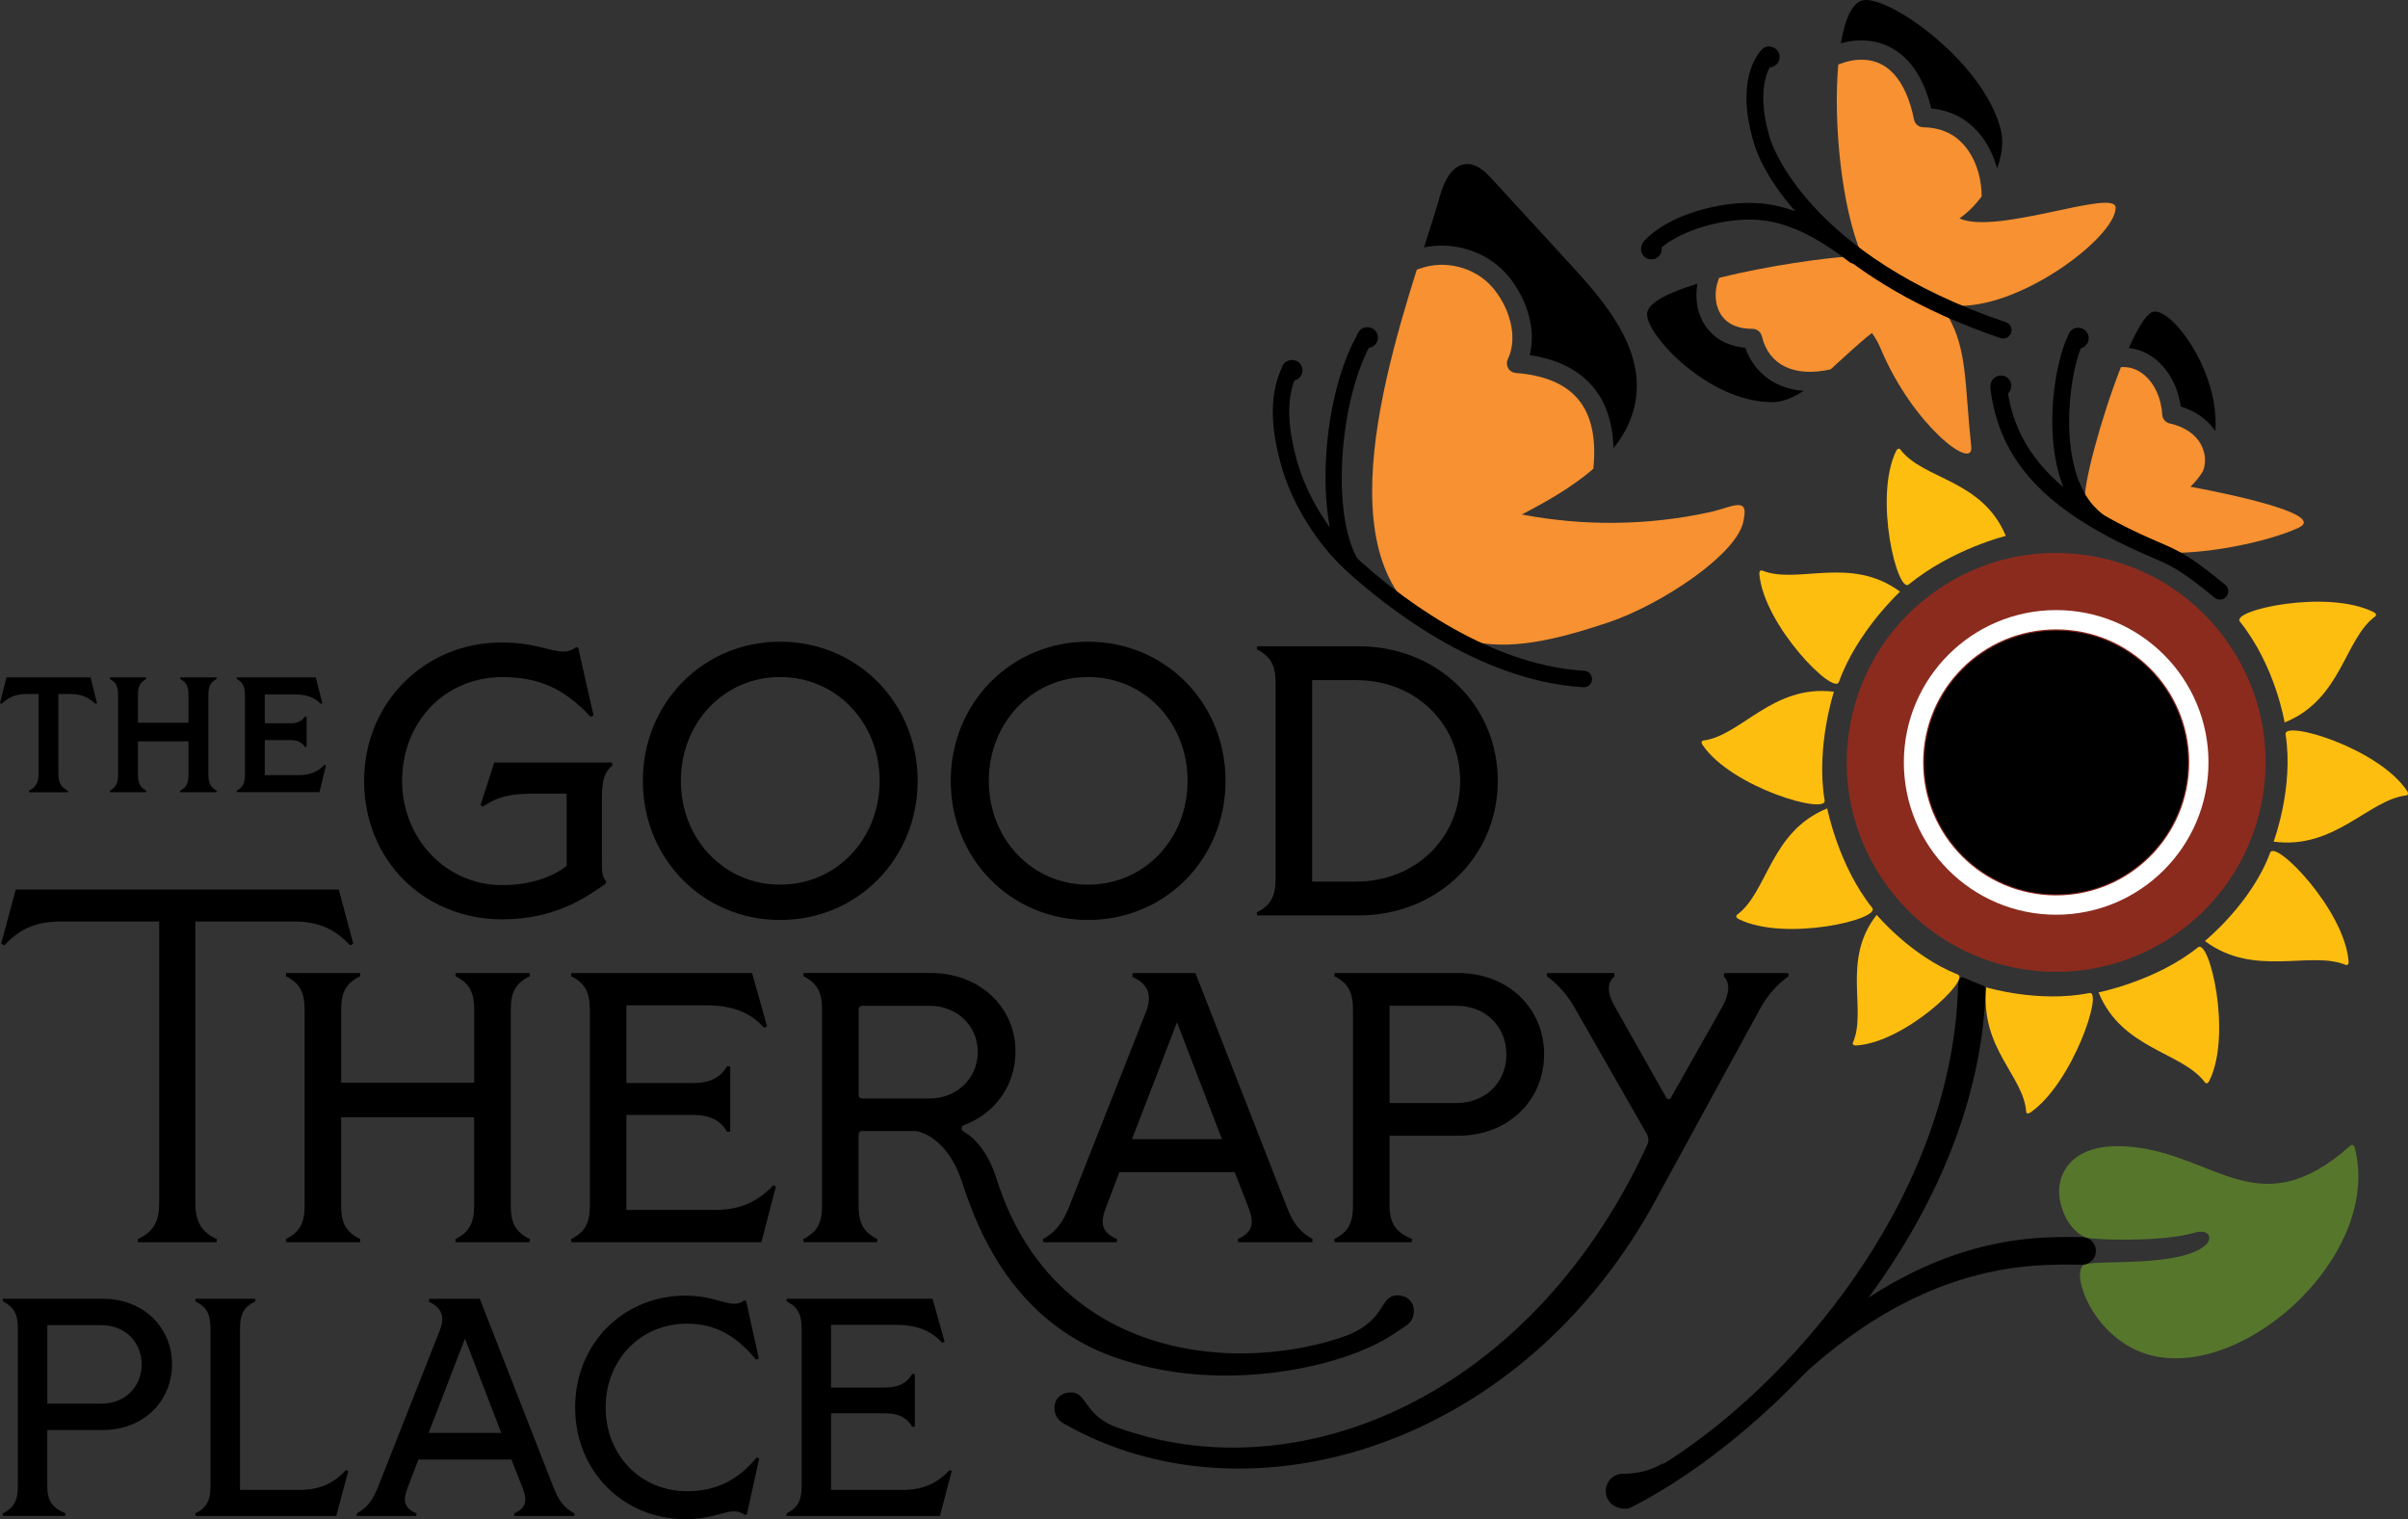 <svg xmlns="http://www.w3.org/2000/svg" xmlns:xlink="http://www.w3.org/1999/xlink" id="FINAL_color" x="0px" y="0px" viewBox="0 0 374.85 236.47" style="enable-background:new 0 0 374.85 236.47;" xml:space="preserve"><rect x="0" y="0" width="374.85" height="236.47" fill="#333333" stroke="none"/><style type="text/css"> .st0{fill:#F79131;} .st1{fill:#8B2B1E;} .st2{fill:#56762C;} .st3{fill:#FEBE10;} .st4{fill:none;stroke:#FFFFFF;stroke-width:3;stroke-miterlimit:10;}</style><path class="st0" d="M248.03,72.97c0-0.02,0-0.05,0.01-0.07c0.47-4.7-0.32-8.32-2.38-10.76c-2-2.38-5.26-3.75-9.69-4.08 c-0.49-0.04-0.94-0.31-1.19-0.74c-0.25-0.43-0.27-0.95-0.06-1.4c1.75-3.67,0.05-8.48-2.53-11.34c-2.71-3.01-7.27-4.15-11.08-2.79 l-0.56,0.18c-6.46,20.52-15.1,52.68,9.08,57.95c6.5,1.42,14.49-0.95,20.71-3.02c8.16-2.72,20.32-10.72,21.09-15.94 c0.12-0.8,0.42-1.97-0.39-2.27c-0.9-0.33-2.82,0.59-4.89,1.04c-9.59,2.09-19.6,2.2-29.25,0.36c3.81-1.98,7.85-4.27,11.12-7.11 L248.03,72.97z"></path><path class="st0" d="M285.02,57.45c2.06-1.85,4.18-3.9,6.37-5.61c0,0,0.72,0.86,1.38,2.44c4.95,11.83,14.5,19.16,14.09,15.28 c-1.02-9.67-0.6-15.09-3.59-20.29c0,0-13.78-9.41-15.74-9.31c-3.2,0.16-12.34,1.39-19.92,3.29l-0.18,0.52 c-0.54,1.49-0.57,3.73,0.58,5.37c0.96,1.36,2.57,2.05,4.8,2.05c0.7,0,1.3,0.48,1.46,1.16c1.06,4.49,5.05,6.41,10.69,5.15 c0.02,0,0.02,0,0.03-0.01L285.02,57.45z"></path><path class="st0" d="M308.48,30.6c0.04-1.88-0.49-5.56-2.88-8.17c-1.56-1.7-3.64-2.58-6.2-2.62c-0.71-0.01-1.31-0.51-1.45-1.21 c-0.86-4.28-2.57-7.23-4.95-8.52c-1.88-1.02-4.28-1.05-6.75-0.07l-0.09,0.05c-0.8,9.12,0.53,22.19,3.59,29.46 c0.96,2.28,14.29,8.03,14.29,8.03c10.04,0.89,25.28-10.58,25.3-15.21c0.02-3.11-18.53,4.3-24.31,1.66c1.26-0.88,2.43-2.05,3.43-3.38 L308.48,30.6z"></path><path class="st0" d="M342.99,73.2c0.46-1.33,0.3-2.71-0.33-3.94c-0.86-1.65-2.59-2.83-4.89-3.34c-0.66-0.14-1.14-0.71-1.18-1.38 c-0.14-2.58-1.23-4.93-2.92-6.27c-1.04-0.83-2.24-1.21-3.51-1.12l-0.01,0.02c-3.08,7.87-5.99,18.62-5.59,21.02 c0.21,1.28,11.57,7.77,11.57,7.77c6.36,0.57,16.77-1.52,21.69-3.81c5.24-2.44-16.84-6.38-16.84-6.38c0.8-0.8,1.36-1.45,1.9-2.34 C342.91,73.37,342.95,73.3,342.99,73.2z"></path><g> <path class="st1" d="M320.01,86.07c-6.42,0-12.7,1.9-18.14,5.57c-7.22,4.86-12.12,12.25-13.79,20.8l0,0 c-3.44,17.64,8.11,34.8,25.75,38.24c17.65,3.44,34.8-8.11,38.24-25.76c1.67-8.55-0.09-17.23-4.96-24.45 c-4.87-7.22-12.25-12.12-20.8-13.79C324.21,86.27,322.1,86.07,320.01,86.07z"></path></g><g> <g> <path d="M6,120.44v-12.41H4.16c-1.84,0-2.88,0.59-3.93,1.53L0,109.46l1-4.01h13.1l1,4.01l-0.23,0.1 c-1.05-0.94-2.09-1.53-3.93-1.53H9.09v12.41c0,1.51,0.48,2.12,1.48,2.66l-0.03,0.23h-6l-0.03-0.23C5.51,122.56,6,121.94,6,120.44z "></path> <path d="M28.04,123.09c0.94-0.51,1.3-1.12,1.3-2.53v-5.16h-7.86v5.16c0,1.4,0.36,2.02,1.3,2.53l-0.03,0.23h-5.64l-0.03-0.23 c0.94-0.51,1.3-1.12,1.3-2.53v-12.35c0-1.4-0.36-2.02-1.3-2.53l0.03-0.23h5.64l0.03,0.23c-0.94,0.51-1.3,1.12-1.3,2.53v4.29h7.86 v-4.29c0-1.4-0.36-2.02-1.3-2.53l0.03-0.23h5.64l0.03,0.23c-0.94,0.51-1.3,1.12-1.3,2.53v12.35c0,1.4,0.36,2.02,1.3,2.53 l-0.03,0.23h-5.64L28.04,123.09z"></path> <path d="M36.83,123.09c0.94-0.51,1.3-1.12,1.3-2.53v-12.35c0-1.4-0.36-2.02-1.3-2.53l0.03-0.23h12.3l1.02,4.03l-0.23,0.1 c-1.05-1.05-2.27-1.48-3.96-1.48h-4.77v4.49h3.93c1.17,0,1.84-0.33,2.35-1.07l0.23,0.03v4.72l-0.23,0.03 c-0.51-0.74-1.17-1.1-2.35-1.1h-3.93v5.46h5.34c1.63,0,2.86-0.48,3.98-1.61l0.2,0.1l-1,4.16H36.85L36.83,123.09z"></path> <path d="M56.68,121.55c0-12.15,9.4-21.54,21.42-21.54c6.88,0,9.16,2.63,11.61,0.72l0.3,0.12l2.39,10.53l-0.48,0.18 c-4.13-4.43-8.14-6.16-13.7-6.16c-8.98,0-15.62,7-15.62,16.16c0,8.98,6.82,16.22,15.56,16.22c4.85,0,8.14-1.5,10.05-2.99v-11.25 h-4.79c-3.83,0-5.75,0.36-8.26,2.03l-0.36-0.24l2.15-6.64h18.31l0.06,0.48c-1.2,0.96-1.62,2.27-1.62,4.97v10.05 c0,1.56,0,2.21,0.66,2.99l-0.06,0.36c-2.87,2.03-7.78,5.57-16.1,5.57C65.89,143.1,56.68,133.82,56.68,121.55z"></path> <path d="M100.07,121.55c0-12.15,9.4-21.66,21.36-21.66c12.03,0,21.42,9.51,21.42,21.66c0,12.15-9.4,21.66-21.42,21.66 C109.46,143.22,100.07,133.7,100.07,121.55z M121.43,137.71c8.8,0,15.5-7.12,15.5-16.16c0-9.04-6.7-16.16-15.5-16.16 c-8.74,0-15.44,7.12-15.44,16.16C105.99,130.59,112.69,137.71,121.43,137.71z"></path> <path d="M148,121.55c0-12.15,9.4-21.66,21.36-21.66c12.03,0,21.42,9.51,21.42,21.66c0,12.15-9.4,21.66-21.42,21.66 C157.4,143.22,148,133.7,148,121.55z M169.37,137.71c8.8,0,15.5-7.12,15.5-16.16c0-9.04-6.7-16.16-15.5-16.16 c-8.74,0-15.44,7.12-15.44,16.16C153.93,130.59,160.63,137.71,169.37,137.71z"></path> <path d="M195.64,142.02c2.15-1.08,2.93-2.45,2.93-5.27v-30.4c0-2.81-0.78-4.19-2.93-5.27l0.06-0.48h15.8 c12.21,0,21.66,9.1,21.66,20.95c0,11.85-9.46,20.95-21.66,20.95h-15.8L195.64,142.02z M211.14,137.23 c9.16,0,16.16-6.76,16.16-15.68c0-8.92-7-15.68-16.16-15.68h-6.88v31.36H211.14z"></path> <path d="M24.78,187.26v-43.82H9.58c-4.37,0-6.64,1.38-8.92,3.71l-0.48-0.24l2.27-8.44h50.28l2.27,8.44l-0.48,0.24 c-2.27-2.33-4.55-3.71-8.92-3.71H30.41v43.82c0,3.17,1.14,4.61,3.35,5.63l-0.06,0.48H21.49l-0.06-0.48 C23.65,191.87,24.78,190.44,24.78,187.26z"></path> <path d="M70.88,192.89c2.15-1.08,2.93-2.45,2.93-5.27v-13.7H53.1v13.7c0,2.81,0.78,4.19,2.99,5.27l-0.06,0.48H44.55l-0.06-0.48 c2.15-1.08,2.93-2.45,2.93-5.27v-30.4c0-2.81-0.78-4.19-2.93-5.27l0.06-0.48h11.49l0.06,0.48c-2.21,1.08-2.99,2.45-2.99,5.27 v11.31h20.71v-11.31c0-2.81-0.78-4.19-2.93-5.27l0.06-0.48h11.49l0.06,0.48c-2.21,1.08-2.99,2.45-2.99,5.27v30.4 c0,2.81,0.78,4.19,2.99,5.27l-0.06,0.48H70.94L70.88,192.89z"></path> <path d="M88.89,192.89c2.15-1.08,2.93-2.45,2.93-5.27v-30.4c0-2.81-0.78-4.19-2.93-5.27l0.06-0.48h28.13l2.33,8.32l-0.48,0.18 c-2.15-2.39-4.97-3.47-8.92-3.47H97.51v12.09h10.41c2.69,0,4.25-0.9,5.27-2.63l0.48,0.06v10.11l-0.48,0.06 c-1.02-1.74-2.57-2.63-5.27-2.63H97.51v14.78h13.88c3.77,0,6.58-1.26,8.98-3.83l0.42,0.18l-2.27,8.68H88.95L88.89,192.89z"></path> <path d="M216.72,207.8c-7.62,5.02-25.88,9.07-41.68,3.98c-20.03-6.08-24.35-25.83-25.84-29.29c-2.44-5.67-6.15-6.36-6.59-6.42 c-0.03,0-0.05-0.01-0.08-0.01h-8.34c-0.3,0-0.54,0.24-0.54,0.54v11.01c0,2.81,0.78,4.19,2.93,5.27l-0.06,0.48H125.1l-0.06-0.48 c2.15-1.08,2.93-2.45,2.93-5.27v-30.4c0-2.81-0.78-4.19-2.93-5.27l0.06-0.48h19.81c7.54,0,13.17,5.27,13.17,12.21 c0,5.32-3.21,9.68-8.03,11.48c-0.43,0.16-0.47,0.74-0.07,0.97c1.44,0.82,3.7,2.8,5.15,7.38c10.03,31.86,45.42,31.32,62.93,20.54 c1.19-0.73,2.38,0.55,1.52,1.64C219.1,206.31,218.21,206.82,216.72,207.8z M144.73,170.99c4.25,0,7.48-3.17,7.48-7.24 s-3.23-7.18-7.48-7.18H134.2c-0.3,0-0.54,0.24-0.54,0.54v13.35c0,0.3,0.24,0.54,0.54,0.54H144.73z"></path> <path d="M162.33,192.89c1.92-1.08,2.99-2.33,4.07-4.97l11.97-30.34c1.08-2.75,0.3-4.43-2.09-5.51l0.06-0.6h9.75l14.24,36.45 c1.02,2.63,2.09,3.89,4.01,4.97l-0.06,0.48h-11.55l-0.06-0.48c2.21-1.02,2.69-2.27,1.68-4.91l-2.15-5.51h-17.95l-2.09,5.51 c-1.02,2.63-0.54,3.89,1.74,4.91l-0.06,0.48h-11.43L162.33,192.89z M190.22,177.33l-7-18.19l-7,18.19H190.22z"></path> <path d="M207.69,192.89c2.15-1.08,2.93-2.45,2.93-5.27v-30.4c0-2.81-0.78-4.19-2.93-5.27l0.06-0.48h19.27 c7.78,0,13.35,5.51,13.35,12.63c0,7.18-5.57,12.69-13.35,12.69h-10.71v10.83c0,2.81,0.96,4.19,3.53,5.27l-0.12,0.48h-11.97 L207.69,192.89z M226.72,171.7c4.61,0,7.78-3.29,7.78-7.54c0-4.31-3.17-7.6-7.78-7.6h-10.41v15.14H226.72z"></path> <path d="M170.72,220.93c28.62,12.64,66.94-1.95,85.71-42.71c0.25-0.55,0.22-1.19-0.08-1.72l-11.2-19.58 c-1.38-2.45-2.99-3.95-4.37-4.97l0.06-0.48h10.41l0.12,0.48c-1.26,1.02-1.2,2.63,0,4.73l8.03,14.22c0.15,0.27,0.55,0.27,0.7,0 l8.03-14.22c1.14-2.09,1.2-3.71,0.18-4.73l0.12-0.48h9.93l0.06,0.48c-1.38,1.02-2.99,2.51-4.37,4.97l-17.04,31.21 c-21.4,37.82-63.28,49.46-91.24,33.56c-1.5-0.85,3.2-1.55,4.39-0.94C170.34,220.84,170.54,220.85,170.72,220.93z"></path> <path d="M0.41,235.6c1.74-0.87,2.37-1.98,2.37-4.25v-24.54c0-2.27-0.63-3.38-2.37-4.25l0.05-0.39h15.55 c6.28,0,10.77,4.44,10.77,10.19c0,5.8-4.49,10.24-10.77,10.24H7.36v8.74c0,2.27,0.77,3.38,2.85,4.25l-0.1,0.39H0.46L0.41,235.6z M15.77,218.5c3.72,0,6.28-2.66,6.28-6.09c0-3.48-2.56-6.13-6.28-6.13h-8.4v12.22H15.77z"></path> <path d="M30.4,235.6c1.74-0.87,2.37-1.98,2.37-4.25v-24.54c0-2.27-0.63-3.38-2.37-4.25l0.05-0.39h9.27l0.05,0.39 c-1.79,0.87-2.41,1.98-2.41,4.25v25.12h9.22c3.09,0,5.36-0.97,7.25-3.09l0.39,0.15l-1.88,7H30.45L30.4,235.6z"></path> <path d="M55.52,235.6c1.55-0.87,2.41-1.88,3.28-4.01l9.66-24.49c0.87-2.22,0.24-3.57-1.69-4.44l0.05-0.48h7.87l11.5,29.41 c0.82,2.13,1.69,3.14,3.24,4.01l-0.05,0.39h-9.32l-0.05-0.39c1.79-0.82,2.17-1.84,1.35-3.96l-1.74-4.44H65.13l-1.69,4.44 c-0.82,2.12-0.43,3.14,1.4,3.96l-0.05,0.39h-9.22L55.52,235.6z M78.03,223.05l-5.65-14.68l-5.65,14.68H78.03z"></path> <path d="M89.53,219.08c0-9.9,7.49-17.39,17.15-17.39c5.36,0,7.15,2.27,9.18,0.73l0.29,0.1l1.98,8.98l-0.43,0.15 c-3.19-3.82-6.42-5.6-10.77-5.6c-7.24,0-12.65,5.65-12.65,13.04c0,7.39,5.41,13.04,12.65,13.04c4.35,0,7.87-1.59,10.87-5.26 l0.39,0.15l-1.93,8.74l-0.34,0.05c-2.17-1.55-3.86,0.68-9.23,0.68C97.01,236.47,89.53,228.99,89.53,219.08z"></path> <path d="M122.42,235.6c1.74-0.87,2.37-1.98,2.37-4.25v-24.54c0-2.27-0.63-3.38-2.37-4.25l0.05-0.39h22.7l1.88,6.71l-0.39,0.15 c-1.74-1.93-4.01-2.8-7.2-2.8h-10.09v9.76h8.4c2.17,0,3.43-0.73,4.25-2.13l0.39,0.05v8.16l-0.39,0.05 c-0.82-1.4-2.08-2.12-4.25-2.12h-8.4v11.93h11.21c3.04,0,5.31-1.01,7.24-3.09l0.34,0.15l-1.84,7h-23.86L122.42,235.6z"></path> </g> <path d="M220.09,204.09c0,1.49-1.21,2.69-2.69,2.69c-0.74,0-11.69,2.49-11.05,2.23c1.47-0.61,5.88-1.25,8.36-4.92 c0.91-1.35,1.34-2.45,2.83-2.45C219.02,201.64,220.09,202.61,220.09,204.09z"></path> <path d="M164.14,219.33c0.08,1.49,1.34,2.63,2.83,2.55c0.74-0.04,11.8,1.89,11.15,1.66c-1.5-0.53-5.94-0.95-8.6-4.49 c-0.98-1.31-1.47-2.38-2.95-2.3C165.08,216.83,164.06,217.84,164.14,219.33z"></path></g><path d="M252.98,234.86c-0.79,0-1.54-0.43-1.92-1.18c-0.54-1.06,1.6-2.29,2.66-2.83c20.2-10.22,47.4-39.07,50.77-72.34 c0.13-1.28,0.22-2.57,0.28-3.86c0.05-1.19-0.06-2.95,0.99-2.44c0.55,0.27,2.06,0.88,2.94,1.21c0.57,0.21,0.39,0.83,0.37,1.42 c-1.62,36.62-33.2,68.7-55.11,79.78C253.63,234.79,253.3,234.86,252.98,234.86z"></path><path class="st2" d="M320.58,184.67c0.36-3.03,2.93-6.97,11.29-6.14c13.24,1.32,19.89,12.39,34.03-0.21 c0.23-0.21,0.55-0.06,0.63,0.24c4.73,17.61-19.85,38.74-34.46,31.38c-7.11-3.58-9.78-12.44-7.47-13.13 c2.4-0.72,15.3,0.48,18.89-3.15c0.85-0.86,0.53-2.49-2.05-1.73c-5.12,1.49-16.08,1.06-16.85,0.69 C321.49,191.12,320.29,187.02,320.58,184.67z"></path><path d="M276.74,217.1c-0.56,0-1.12-0.22-1.54-0.65c-0.83-0.85,1.2-2.64,2.05-3.47c21.72-21.04,38.77-20.48,46.89-20.41 c1.19,0.01,2.14,0.98,2.13,2.17c-0.01,1.18-0.97,2.13-2.15,2.13c0,0-0.01,0-0.02,0c-7.6-0.07-24.95-0.81-45.41,19.01 C278.28,216.28,277.28,217.1,276.74,217.1z"></path><g> <path d="M324.15,79.91c-0.4,0-0.8-0.19-1.06-0.54c-5.81-8.1-3.46-23.18-0.87-27.65c0.36-0.62,1.16-0.83,1.78-0.47 c0.62,0.36,0.83,1.15,0.47,1.78c-2.2,3.8-4.3,17.83,0.73,24.83c0.42,0.58,1.05,1.34,2.25,2.32 C327.67,80.34,324.41,79.91,324.15,79.91z"></path> <path d="M345.57,93.34c-0.29,0-0.58-0.1-0.82-0.3c-5.28-4.34-6.75-4.97-9.67-6.23c-0.45-0.19-0.93-0.4-1.47-0.64 c-15.26-6.77-22.37-14.45-23.76-25.67c-0.09-0.71,0.42-1.36,1.13-1.45c0.71-0.09,1.36,0.42,1.45,1.13 c1.26,10.2,7.91,17.26,22.24,23.61c0.52,0.23,1,0.44,1.44,0.63c3.05,1.31,4.73,2.04,10.29,6.61c0.55,0.46,0.63,1.27,0.18,1.83 C346.32,93.18,345.95,93.34,345.57,93.34z"></path></g><path d="M246.56,106.98c-0.03,0-0.05,0-0.08,0c-16.61-0.99-31.45-13.13-37.07-18.3c-4.55-4.2-8.38-10.46-10-16.34 c-1.13-4.13-2.33-10.24,0.31-15.48c0.32-0.63,1.09-0.88,1.72-0.57c0.63,0.32,0.88,1.09,0.57,1.72c-2.25,4.46-1.15,9.93-0.13,13.65 c1.49,5.44,5.04,11.24,9.26,15.13c5.41,4.99,19.7,16.69,35.49,17.63c0.71,0.04,1.24,0.65,1.2,1.35 C247.79,106.45,247.23,106.98,246.56,106.98z"></path><path d="M210.28,89.01c-0.44,0-0.86-0.22-1.1-0.63c-4.65-7.84-3.4-27.07,2.38-36.75c0.36-0.61,1.15-0.8,1.75-0.44 c0.61,0.36,0.8,1.15,0.44,1.75c-5.3,8.88-6.57,27.06-2.38,34.13c0.36,0.61,0.16,1.39-0.45,1.75 C210.73,88.95,210.5,89.01,210.28,89.01z"></path><path class="st3" d="M312.24,83.42c-3.69-8.85-12.84-8.7-16.43-13.47c-0.11-0.15-0.42-0.21-0.66,0.29 c-3.49,7.25,0.21,22.19,1.98,20.74C303.91,85.45,312.24,83.42,312.24,83.42z"></path><path class="st3" d="M295.78,92.1c-7.72-5.69-15.95-1.05-21.48-3.29c-0.17-0.07-0.47,0.03-0.42,0.59 c0.74,8.01,11.6,18.92,12.38,16.76C289.08,98.27,295.78,92.1,295.78,92.1z"></path><path class="st3" d="M285.48,107.68c-9.52-1.2-14.43,6.86-20.35,7.6c-0.19,0.02-0.39,0.26-0.07,0.72 c4.56,6.63,19.36,10.86,18.98,8.6C282.65,116.33,285.48,107.68,285.48,107.68z"></path><path class="st3" d="M284.44,125.84c-8.89,3.6-9.25,13.04-14.05,16.57c-0.15,0.11-0.22,0.42,0.29,0.67 c7.22,3.56,22.2,0.02,20.76-1.77C286.19,134.77,284.44,125.84,284.44,125.84z"></path><path class="st3" d="M292.14,142.41c-5.53,7.03-1.46,14.84-3.71,19.92c-0.07,0.16,0.02,0.44,0.54,0.41 c7.49-0.45,17.79-10.25,15.8-11.04C297.5,148.83,292.14,142.41,292.14,142.41z"></path><path class="st3" d="M309.19,153.69c-0.93,9.62,5.82,13.72,6.23,19.41c0.01,0.18,0.23,0.37,0.69,0.05 c6.56-4.6,11.33-19.01,9.15-18.57C317.31,156.16,309.19,153.69,309.19,153.69z"></path><path class="st3" d="M326.68,154.48c3.61,8.89,13.04,9.24,16.58,14.04c0.11,0.15,0.42,0.22,0.67-0.29 c3.56-7.22,0.01-22.2-1.78-20.76C335.61,152.72,326.68,154.48,326.68,154.48z"></path><path class="st3" d="M343.23,146.48c7.67,5.76,16.44,1.43,21.95,3.73c0.17,0.07,0.47-0.03,0.42-0.59 c-0.66-8.02-11.42-19.03-12.21-16.88C350.49,140.6,343.23,146.48,343.23,146.48z"></path><path class="st3" d="M353.93,131.01c9.5,1.29,14.75-6.51,20.68-7.2c0.19-0.02,0.4-0.25,0.08-0.72c-4.49-6.68-19.25-11.04-18.9-8.78 C357.1,122.6,353.93,131.01,353.93,131.01z"></path><path class="st3" d="M355.64,112.46c8.9-3.57,9.3-13,14.12-16.52c0.15-0.11,0.22-0.42-0.29-0.67c-7.2-3.59-22.22-0.3-20.79,1.49 C354.23,103.68,355.64,112.46,355.64,112.46z"></path><path d="M255.34,232.1c0,1.49-1.21,2.69-2.69,2.69c-1.49,0-2.69-1.21-2.69-2.69c0-1.49,1.21-2.69,2.69-2.69 c0.84,0,3.8-0.05,6.29-1.71C259.44,227.36,255.34,231.45,255.34,232.1z"></path><circle cx="201.14" cy="57.65" r="1.62"></circle><circle cx="212.88" cy="52.55" r="1.62"></circle><g> <g> <path d="M288.68,41.05c-0.28,0-0.56-0.09-0.79-0.27c-8.72-6.76-13.84-6.88-17.96-6.46c-3.97,0.4-9.44,2.12-12.06,4.94 c-0.49,0.53-1.31,0.55-1.84,0.07c-0.53-0.49-0.55-1.31-0.07-1.84c3.31-3.56,9.45-5.32,13.7-5.76c4.95-0.51,10.78-0.01,19.81,6.99 c0.57,0.44,0.67,1.26,0.23,1.82C289.45,40.87,289.07,41.05,288.68,41.05z"></path> <path d="M311.84,52.7c-0.14,0-0.28-0.02-0.42-0.07c-25.54-8.64-36.1-23-38.31-30.11c-3.09-9.95,0.48-14.13,1.23-14.87 c0.51-0.5,1.34-0.5,1.84,0.01c0.5,0.51,0.5,1.33-0.01,1.84c-0.14,0.13-3.32,3.4-0.57,12.24c0.23,0.73,5.92,18.02,36.66,28.42 c0.68,0.23,1.04,0.97,0.81,1.65C312.89,52.35,312.38,52.7,311.84,52.7z"></path> </g> <circle cx="257.07" cy="38.76" r="1.62"></circle> <circle cx="275.41" cy="8.87" r="1.62"></circle></g><circle cx="311.48" cy="60.07" r="1.62"></circle><circle cx="323.53" cy="52.64" r="1.62"></circle><circle class="st4" cx="320.08" cy="118.68" r="22.21"></circle><path d="M251.17,69.77c1.89-2.35,3.19-5.02,3.54-8.11c0.87-7.74-4.76-14.53-10.03-20.26c-4.11-4.48-8.22-8.95-12.33-13.43 c-1.1-1.2-2.42-2.5-4.05-2.43c-2.33,0.09-3.53,2.77-4.16,5.02c-0.61,2.17-1.48,4.85-2.45,7.89l-0.02,0.07 c4.56-0.98,9.63,0.57,12.77,4.05c2.76,3.06,4.85,8.09,3.7,12.71c4.31,0.64,7.61,2.29,9.83,4.93c2.03,2.42,3.1,5.62,3.2,9.55 L251.17,69.77z"></path><path d="M280.77,60.84c-5.02-0.35-7.93-3.41-9.09-6.71c-3.33-0.3-5.15-1.91-6.12-3.28c-1.5-2.13-1.68-4.68-1.33-6.67l-0.03,0 c-4.4,1.34-7.66,2.91-7.8,4.62c-0.27,3.2,9.5,13.81,19.49,13.8c1.61,0,3.24-0.69,4.87-1.75L280.77,60.84z"></path><path d="M310.92,26.11c0.74-2.04,0.99-4.12,0.55-5.89c-2.7-10.79-18.03-21.41-21.72-20.11c-1.52,0.53-2.57,3.03-3.18,6.59 l-0.01,0.04c2.83-0.78,5.58-0.54,7.87,0.71c2.99,1.63,5.08,4.8,6.2,9.43c2.88,0.29,5.28,1.47,7.16,3.53 c1.59,1.74,2.55,3.84,3.09,5.77L310.92,26.11z"></path><path d="M344.86,67.09c0.7-9.52-7.19-19.72-9.88-18.49c-0.97,0.44-2.25,2.58-3.57,5.52l-0.02,0.05c1.49,0.16,2.9,0.75,4.15,1.75 c2.09,1.67,3.52,4.36,3.93,7.36c2.33,0.72,4.19,2.04,5.37,3.81L344.86,67.09z"></path><circle cx="320.08" cy="118.69" r="20.53"></circle></svg>